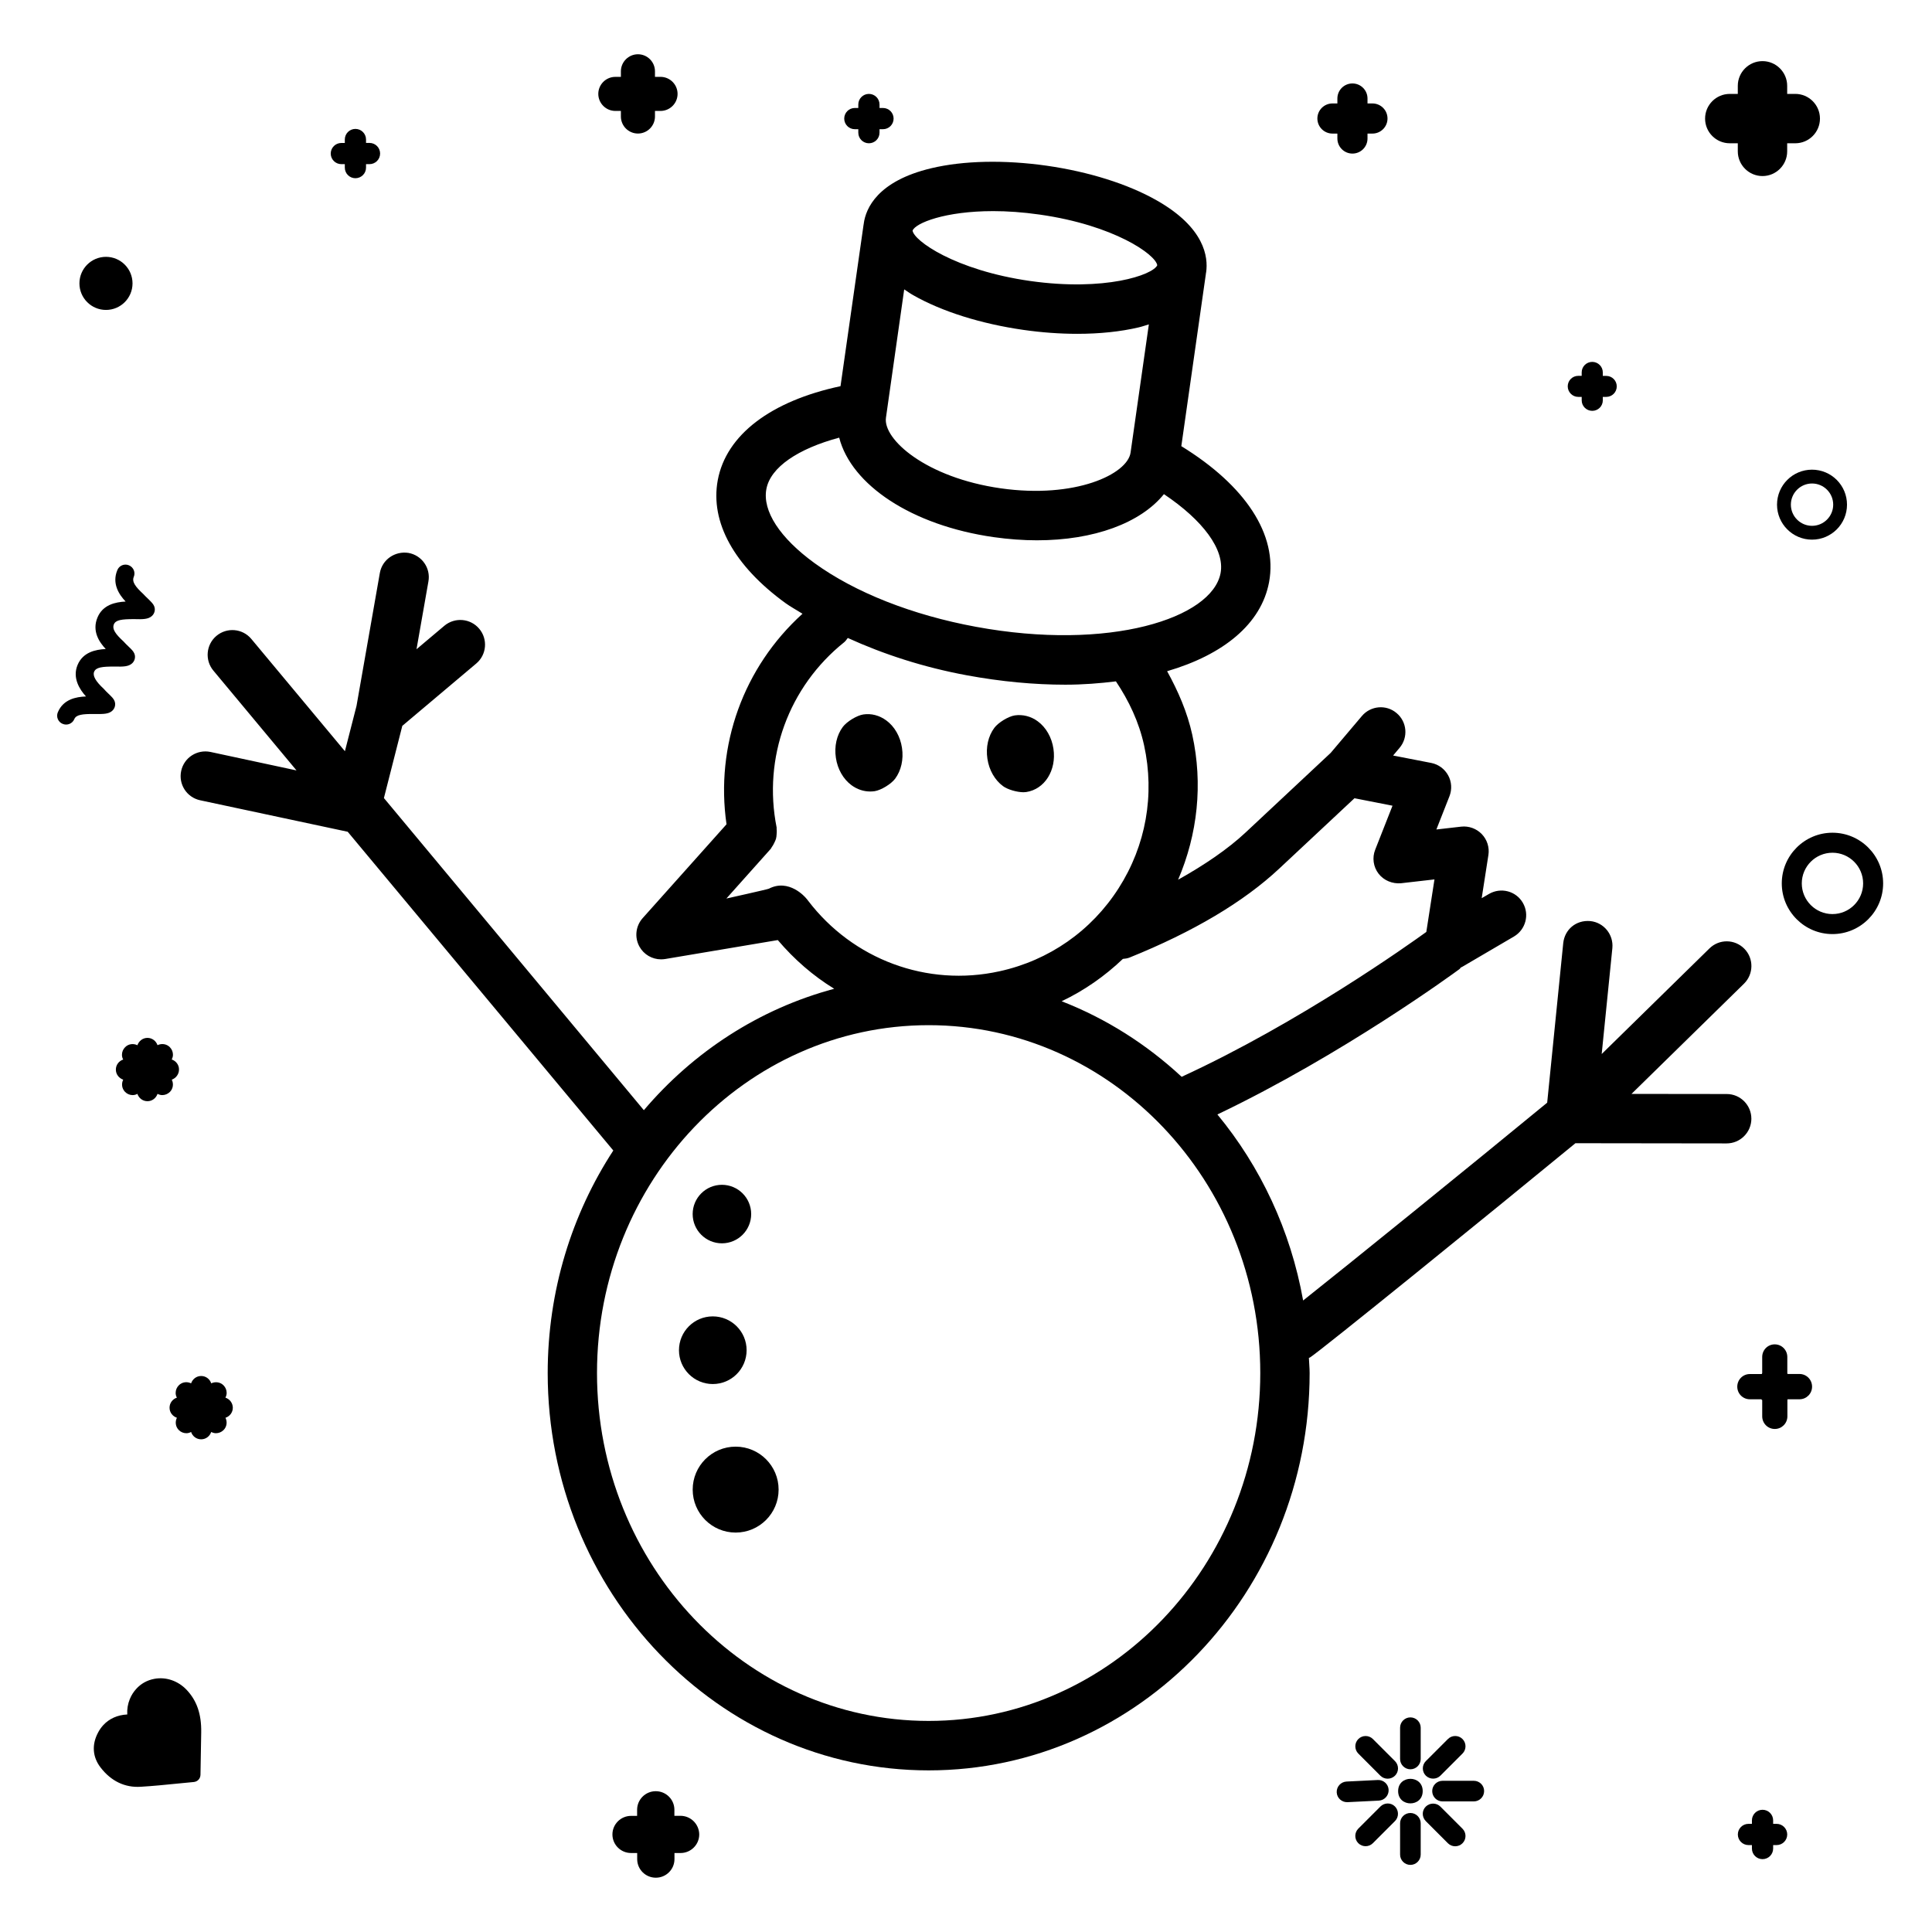 <?xml version="1.0" encoding="UTF-8"?>
<!-- Uploaded to: SVG Repo, www.svgrepo.com, Generator: SVG Repo Mixer Tools -->
<svg fill="#000000" width="800px" height="800px" version="1.1" viewBox="144 144 512 512" xmlns="http://www.w3.org/2000/svg">
 <g>
  <path d="m497.11 179.4h1.309v1.309c0 2.191 1.781 3.992 3.992 3.992 2.207 0 3.992-1.781 3.992-3.992v-1.309h1.309c2.191 0 3.992-1.781 3.992-3.992 0-2.207-1.781-3.992-3.992-3.992h-1.309v-1.309c0-2.191-1.781-3.992-3.992-3.992-2.207 0-3.992 1.781-3.992 3.992v1.309h-1.309c-2.191 0-3.992 1.781-3.992 3.992 0 2.207 1.801 3.992 3.992 3.992z"/>
  <path d="m614.82 627.34h-0.918v-0.918c0-1.555-1.258-2.812-2.812-2.812-1.555 0-2.812 1.258-2.812 2.812v0.918h-0.918c-1.555 0-2.812 1.258-2.812 2.812 0 1.555 1.258 2.812 2.812 2.812h0.918v0.918c0 1.555 1.258 2.812 2.812 2.812 1.555 0 2.812-1.258 2.812-2.812v-0.918h0.918c1.555 0 2.812-1.258 2.812-2.812 0-1.555-1.273-2.812-2.812-2.812z"/>
  <path d="m562.25 249.18h0.918v0.918c0 1.539 1.258 2.781 2.797 2.781 1.539 0 2.797-1.242 2.797-2.781l-0.004-0.918h0.918c1.539 0 2.781-1.242 2.781-2.781 0-1.539-1.242-2.781-2.781-2.781h-0.918v-0.934c0-1.539-1.258-2.781-2.797-2.781-1.539 0-2.797 1.242-2.797 2.781v0.918h-0.918c-1.539 0-2.781 1.242-2.781 2.781 0.004 1.535 1.246 2.797 2.785 2.797z"/>
  <path d="m324.34 625.21h-1.621l0.004-1.602c0-2.715-2.207-4.922-4.941-4.922-2.731 0-4.941 2.207-4.941 4.922v1.621l-1.602-0.004c-2.715 0-4.941 2.207-4.941 4.922 0 2.715 2.207 4.922 4.941 4.922h1.621v1.621c0 2.715 2.207 4.922 4.941 4.922 2.731 0 4.941-2.207 4.941-4.922v-1.621h1.621c2.715 0 4.941-2.207 4.941-4.922-0.023-2.727-2.246-4.938-4.965-4.938z"/>
  <path d="m370.54 178.24h0.918v0.918c0 1.555 1.258 2.812 2.812 2.812 1.555 0 2.812-1.258 2.812-2.812v-0.918h0.918c1.555 0 2.812-1.258 2.812-2.812 0-1.555-1.258-2.812-2.812-2.812h-0.918v-0.918c0-1.555-1.258-2.812-2.812-2.812-1.555 0-2.812 1.258-2.812 2.812v0.918h-0.918c-1.555 0-2.812 1.258-2.812 2.812 0 1.551 1.258 2.812 2.812 2.812z"/>
  <path d="m234.46 187.5h0.918v0.918c0 1.555 1.258 2.812 2.812 2.812 1.555-0.004 2.812-1.262 2.812-2.801v-0.93h0.918c1.555 0 2.812-1.258 2.812-2.812s-1.258-2.812-2.812-2.812l-0.918-0.004v-0.898c0-1.555-1.258-2.812-2.812-2.812-1.555 0-2.812 1.258-2.812 2.812v0.918l-0.918-0.004c-1.555 0-2.812 1.258-2.812 2.812 0 1.539 1.258 2.801 2.812 2.801z"/>
  <path d="m307.07 173.4h1.473v1.473c0 2.488 2.027 4.516 4.516 4.516 2.488 0 4.516-2.027 4.516-4.516v-1.473h1.473c2.488 0 4.516-2.027 4.516-4.516 0-2.488-2.027-4.516-4.516-4.516h-1.473v-1.473c0-2.488-2.027-4.516-4.516-4.516-2.484 0.004-4.516 2.031-4.516 4.519v1.473h-1.473c-2.488 0-4.516 2.027-4.516 4.516 0.004 2.484 2.031 4.512 4.516 4.512z"/>
  <path d="m602.41 181.97h2.125v2.144c0 3.613 2.945 6.543 6.543 6.543 3.598 0 6.543-2.93 6.543-6.543v-2.144h2.144c3.613 0 6.543-2.93 6.543-6.543s-2.945-6.543-6.543-6.543h-2.144v-2.141c0-3.613-2.945-6.543-6.543-6.543-3.598 0-6.543 2.93-6.543 6.543v2.144h-2.125c-3.613 0-6.543 2.93-6.543 6.543 0 3.613 2.926 6.539 6.543 6.539z"/>
  <path d="m614.93 277.74c0 5.106 4.156 9.273 9.273 9.273 5.121 0 9.273-4.156 9.273-9.273 0-5.121-4.156-9.273-9.273-9.273-5.117 0-9.273 4.152-9.273 9.273zm14.887 0c0 3.09-2.519 5.609-5.609 5.609-3.09 0-5.609-2.519-5.609-5.609 0-3.09 2.519-5.609 5.609-5.609 3.09 0 5.609 2.504 5.609 5.609z"/>
  <path d="m629.62 364.68c-7.41 0-13.43 6.035-13.43 13.43s6.035 13.43 13.43 13.43c7.41 0 13.43-6.035 13.43-13.43s-6.019-13.43-13.43-13.43zm0 21.559c-4.481 0-8.129-3.648-8.129-8.129s3.648-8.129 8.129-8.129 8.129 3.648 8.129 8.129-3.648 8.129-8.129 8.129z"/>
  <path d="m179.12 219.1c0 3.883-3.148 7.035-7.035 7.035-3.883 0-7.035-3.152-7.035-7.035 0-3.883 3.152-7.035 7.035-7.035 3.887 0 7.035 3.152 7.035 7.035"/>
  <path d="m517.77 612.88c1.504 0 2.731-1.227 2.731-2.731v-8.293c0-1.504-1.227-2.731-2.731-2.731-1.504 0-2.731 1.227-2.731 2.731v8.293c-0.004 1.504 1.242 2.731 2.731 2.731z"/>
  <path d="m517.77 624.46c-1.504 0-2.731 1.227-2.731 2.731v8.293c0 1.504 1.227 2.731 2.731 2.731 1.504 0 2.731-1.227 2.731-2.731v-8.293c0-1.504-1.227-2.731-2.731-2.731z"/>
  <path d="m534.59 615.93h-8.309c-1.504 0-2.731 1.227-2.731 2.731 0 1.504 1.227 2.731 2.731 2.731h8.293c1.504 0 2.731-1.227 2.731-2.731 0.02-1.504-1.227-2.731-2.715-2.731z"/>
  <path d="m512 618.32c-0.066-1.504-1.359-2.668-2.863-2.602l-8.293 0.41c-1.504 0.082-2.668 1.359-2.602 2.863 0.066 1.504 1.359 2.668 2.863 2.602l8.293-0.41c1.508-0.082 2.668-1.355 2.602-2.863z"/>
  <path d="m525.72 614.57 5.856-5.856c1.062-1.062 1.062-2.797 0-3.859s-2.797-1.062-3.859 0l-5.856 5.856c-1.062 1.062-1.062 2.797 0 3.859 1.078 1.047 2.812 1.047 3.859 0z"/>
  <path d="m509.82 622.75-5.856 5.856c-1.062 1.062-1.062 2.797 0 3.859s2.797 1.062 3.859 0l5.856-5.856c1.062-1.062 1.062-2.797 0-3.875s-2.797-1.047-3.859 0.016z"/>
  <path d="m525.72 622.77c-1.062-1.062-2.797-1.062-3.875 0s-1.047 2.781 0.016 3.859l5.856 5.856c1.062 1.062 2.797 1.062 3.859 0s1.062-2.797 0-3.859z"/>
  <path d="m507.83 604.86c-1.062-1.062-2.797-1.062-3.859 0s-1.062 2.797 0 3.859l5.84 5.856c1.062 1.062 2.797 1.062 3.875 0s1.062-2.797 0-3.859z"/>
  <path d="m521.03 618.66c0 4.34-6.512 4.34-6.512 0 0-4.34 6.512-4.34 6.512 0"/>
  <path d="m620.88 508.12h-3.043c-0.051-0.031-0.133-0.031-0.18-0.082v-4.418c0-1.848-1.473-3.352-3.336-3.352-1.863 0-3.32 1.504-3.32 3.352v4.269c-0.066 0.066-0.051 0.164-0.113 0.246h-3.156c-1.863 0-3.336 1.504-3.336 3.352 0 1.832 1.473 3.336 3.336 3.336h3.074c0.031 0.051 0.016 0.098 0.051 0.148 0.031 0.031 0.098 0.016 0.148 0.066v4.301c0 1.848 1.473 3.352 3.336 3.352 1.863 0 3.336-1.504 3.336-3.352v-4.336c0.031-0.051 0.016-0.133 0.066-0.18h3.141c1.863 0 3.336-1.504 3.336-3.352-0.004-1.848-1.477-3.352-3.34-3.352z"/>
  <path d="m184.91 588.91c-1.898 0.344-3.566 1.277-4.809 2.668-0.703 0.77-1.293 1.684-1.703 2.699-0.523 1.293-0.754 2.617-0.672 4.074-2.617 0.133-4.777 1.113-6.379 2.848-0.523 0.574-0.996 1.242-1.375 1.98-1.684 3.172-1.457 6.445 0.672 9.211 2.766 3.613 6.445 5.398 10.664 5.121 3.289-0.195 6.543-0.523 9.816-0.852l4.238-0.41c0.492-0.051 0.949-0.277 1.258-0.621 0.312-0.344 0.492-0.785 0.508-1.277l0.195-11.305c0.066-4.777-1.145-8.359-3.894-11.254-2.285-2.375-5.445-3.453-8.52-2.883z"/>
  <path d="m173.69 332.41c0.77-0.637 1.031-1.703 0.672-2.617-0.246-0.637-0.688-1.062-1.637-1.98-0.395-0.375-0.816-0.785-1.242-1.277-2.144-1.98-2.977-3.469-2.535-4.516 0.492-1.18 2.109-1.391 5.465-1.375 2.273 0.051 3.598 0.016 4.562-0.816 0.754-0.656 1.016-1.734 0.621-2.648-0.262-0.621-0.688-1.031-1.621-1.93-0.395-0.375-0.816-0.785-1.258-1.277-2.012-1.863-3.074-3.207-2.535-4.531 0.508-1.16 2.062-1.371 5.332-1.371 2.371 0.066 3.731 0.051 4.711-0.801 0.754-0.656 1.016-1.734 0.621-2.648-0.262-0.621-0.688-1.031-1.637-1.965-0.395-0.375-0.816-0.77-1.242-1.242-2.012-1.867-3.074-3.207-2.519-4.531 0.508-1.195-0.066-2.566-1.277-3.074-1.207-0.508-2.582 0.062-3.07 1.258-1.504 3.598 0.473 6.527 2.191 8.344-2.734 0.145-6.055 0.848-7.461 4.234-1.504 3.598 0.473 6.543 2.191 8.344-2.731 0.148-6.035 0.836-7.461 4.219-1.457 3.484 0.605 6.574 2.227 8.359-2.715 0.098-6.035 0.785-7.461 4.188-0.508 1.195 0.066 2.586 1.277 3.074 1.195 0.508 2.586-0.051 3.09-1.258 0.492-1.18 2.109-1.391 5.43-1.359 2.277 0.031 3.621 0.016 4.566-0.801z"/>
  <path d="m203.74 514.39c0.195-0.395 0.328-0.801 0.328-1.242 0-0.77-0.293-1.473-0.836-2.027-0.883-0.883-2.191-1.031-3.254-0.523-0.375-1.129-1.406-1.945-2.668-1.945-1.258 0-2.273 0.816-2.668 1.945-1.062-0.523-2.371-0.375-3.254 0.523-0.539 0.539-0.836 1.242-0.836 2.027 0 0.441 0.113 0.867 0.328 1.242-1.129 0.375-1.945 1.406-1.945 2.668 0 1.258 0.816 2.273 1.945 2.668-0.523 1.062-0.375 2.371 0.508 3.254 0.539 0.555 1.277 0.836 2.012 0.836 0.426 0 0.852-0.113 1.242-0.328 0.375 1.129 1.406 1.945 2.668 1.945 1.258 0 2.273-0.816 2.668-1.945 0.395 0.195 0.801 0.328 1.242 0.328 0.734 0 1.457-0.277 2.027-0.836 0.883-0.883 1.031-2.191 0.508-3.254 1.129-0.375 1.945-1.406 1.945-2.668-0.016-1.262-0.832-2.293-1.961-2.668z"/>
  <path d="m183.08 419.05c-1.242 0-2.273 0.816-2.668 1.945-1.062-0.523-2.371-0.375-3.254 0.523-0.539 0.539-0.836 1.242-0.836 2.027 0 0.441 0.113 0.867 0.328 1.242-1.129 0.375-1.945 1.406-1.945 2.668 0 1.258 0.816 2.273 1.945 2.668-0.523 1.062-0.375 2.371 0.508 3.254 0.539 0.555 1.277 0.836 2.012 0.836 0.426 0 0.852-0.113 1.242-0.328 0.375 1.129 1.406 1.945 2.668 1.945 1.258 0 2.273-0.816 2.668-1.945 0.395 0.195 0.801 0.328 1.242 0.328 0.734 0 1.457-0.277 2.027-0.836 0.883-0.883 1.031-2.191 0.508-3.254 1.098-0.391 1.914-1.438 1.914-2.684 0.016-1.242-0.801-2.273-1.93-2.668 0.195-0.395 0.328-0.801 0.328-1.242 0-0.77-0.293-1.473-0.836-2.027-0.883-0.883-2.191-1.031-3.254-0.523-0.395-1.113-1.426-1.93-2.668-1.93z"/>
  <path d="m415.24 353.95c0.262 0 0.508-0.016 0.719-0.051 4.891-0.734 8.062-5.773 7.215-11.465-0.441-3.012-1.965-5.66-4.137-7.262-1.816-1.359-4.023-1.883-6.102-1.586-1.719 0.262-4.383 1.898-5.43 3.305-1.621 2.176-2.289 5.152-1.832 8.18 0.441 3.012 1.965 5.66 4.137 7.262 1.211 0.898 3.68 1.617 5.43 1.617z"/>
  <path d="m372.78 333.34c-1.719 0.262-4.383 1.898-5.43 3.305-1.621 2.176-2.289 5.152-1.832 8.18 0.441 3.012 1.965 5.66 4.137 7.262 1.488 1.098 3.207 1.668 4.941 1.668 0.395 0 0.785-0.031 1.18-0.082 1.719-0.262 4.383-1.898 5.43-3.289 1.621-2.176 2.289-5.152 1.832-8.18-0.441-3.012-1.965-5.66-4.137-7.262-1.836-1.359-4.012-1.93-6.121-1.602z"/>
  <path d="m608.13 440.47c0-3.613-2.93-6.543-6.527-6.543l-25.238-0.031 29.82-29.215c2.566-2.535 2.617-6.676 0.098-9.242-2.551-2.602-6.676-2.633-9.258-0.098l-28.559 27.988 2.828-28.07c0.344-3.598-2.273-6.805-5.856-7.164-3.812-0.328-6.789 2.273-7.164 5.856l-4.254 42.27c-20.398 16.781-52.277 42.594-64.676 52.426-3.32-18.613-11.32-35.496-22.719-49.301 33.305-15.914 62.797-37.523 64.105-38.488 0.195-0.133 0.277-0.344 0.457-0.508 0.066-0.031 0.148-0.016 0.211-0.066l13.82-8.098c3.109-1.832 4.172-5.84 2.34-8.949-1.801-3.109-5.809-4.156-8.949-2.34l-1.945 1.129 1.781-11.449c0.312-2.012-0.344-4.059-1.75-5.527-1.422-1.473-3.453-2.207-5.465-1.98l-6.574 0.754 3.469-8.816c0.703-1.801 0.59-3.828-0.344-5.527-0.934-1.703-2.566-2.91-4.465-3.289l-10.125-1.969 1.703-2.027c2.34-2.75 1.996-6.887-0.77-9.211-2.731-2.34-6.871-1.996-9.211 0.77l-8.262 9.766-22.59 21.133c-4.629 4.32-10.746 8.508-17.848 12.48 5.168-12.07 6.625-25.355 3.746-38.441-1.324-6.004-3.746-11.531-6.656-16.816 14.867-4.352 24.961-12.496 27.023-23.637 2.305-12.512-6.215-25.52-23.262-36.004l6.527-45.785c0-0.031-0.016-0.051 0-0.082 0.016-0.066 0.031-0.148 0.051-0.211 0.574-4.023-0.359-11.828-13.102-19.055-7.621-4.336-17.992-7.59-29.164-9.191-11.188-1.586-22.051-1.359-30.57 0.672-14.246 3.387-17.34 10.617-17.895 14.625-0.016 0.066 0 0.133-0.016 0.195 0 0.031-0.031 0.066-0.031 0.098l-6.117 42.84c-18.469 3.941-30.309 12.906-32.535 24.93-2.043 11.105 4.336 22.672 17.961 32.566 1.375 0.996 3.012 1.863 4.5 2.812-15.637 14.164-23.145 34.922-20.137 55.797l-22.23 24.879c-1.848 2.078-2.191 5.086-0.852 7.523 1.16 2.109 3.371 3.387 5.727 3.387 0.359 0 0.719-0.031 1.078-0.082l29.867-5.023c4.367 5.137 9.355 9.473 14.949 12.906-19.824 5.301-37.277 16.668-50.445 32.176l-68.887-82.719 4.875-19.137 19.598-16.52c2.766-2.324 3.109-6.461 0.785-9.211-2.324-2.766-6.461-3.109-9.227-0.801l-7.394 6.231 3.156-17.961c0.641-3.547-1.73-6.934-5.297-7.57-3.566-0.543-6.938 1.75-7.574 5.316l-6.184 35.234-3.074 12.004-24.816-29.77c-2.34-2.781-6.461-3.109-9.227-0.801-2.766 2.324-3.125 6.461-0.801 9.227l22.016 26.434-22.797-4.894c-3.535-0.734-7.016 1.488-7.769 5.039-0.754 3.535 1.488 7.016 5.039 7.769l39.094 8.344 70.387 84.469c-10.977 16.832-17.387 37.148-17.387 58.984 0 58.051 45.293 105.29 100.96 105.29 55.664 0 100.96-47.242 100.96-105.29 0-1.375-0.148-2.699-0.195-4.039 0.082-0.051 0.18-0.016 0.246-0.066 2.812-1.75 48.156-38.539 70.387-56.809l40.043 0.051h0.016c3.629 0 6.555-2.93 6.57-6.543zm-125.12-66.281 19.941-18.648 10.078 1.98-4.582 11.648c-0.852 2.125-0.508 4.562 0.898 6.379s3.695 2.715 5.938 2.519l8.867-1.016-2.16 13.922c-4.434 3.207-33.648 24.047-64.84 38.391-9.242-8.586-19.988-15.426-31.801-20.023 5.988-2.848 11.418-6.641 16.227-11.223 0.59-0.066 1.16-0.113 1.734-0.344 16.914-6.82 30.262-14.754 39.699-23.586zm-99.387-153.5c0.785 0.508 1.488 1.031 2.387 1.539 7.621 4.336 17.992 7.59 29.164 9.191 4.891 0.703 9.734 1.047 14.328 1.047 5.906 0 11.434-0.574 16.242-1.703 0.996-0.23 1.816-0.539 2.715-0.801l-4.844 33.973c-0.816 5.742-14.688 12.285-34.418 9.473-19.793-2.828-31.227-12.973-30.41-18.715zm23.57-20.742c3.715 0 7.836 0.277 12.332 0.918 19.84 2.828 30.754 10.633 31.16 13.43-1.195 2.586-13.855 6.969-33.664 4.172-19.973-2.848-30.883-10.73-31.176-13.363 0.785-1.996 8.59-5.156 21.348-5.156zm-60.098 73.676c1.062-5.809 8.441-10.73 19.301-13.641 3.223 12.512 19.172 23.262 40.961 26.367 3.941 0.555 7.769 0.836 11.449 0.836 15.098 0 27.465-4.582 33.648-12.234 10.32 6.918 16.16 14.672 15.016 20.906-2.227 11.988-29.445 20.789-64.855 14.246-16.863-3.109-32.027-9.094-42.742-16.863-9.195-6.68-13.855-13.828-12.777-19.617zm11.043 109.05c-0.133-0.23-0.328-0.395-0.492-0.605-0.246-0.328-4.582-5.316-9.895-2.551-0.359 0.18-11.254 2.602-11.254 2.602l11.777-13.184c0.098-0.113 0.133-0.277 0.23-0.395 0.277-0.359 0.473-0.734 0.672-1.145 0.18-0.375 0.359-0.719 0.473-1.113 0.113-0.395 0.133-0.785 0.164-1.195 0.031-0.457 0.066-0.898 0-1.359-0.016-0.148 0.031-0.293 0-0.441-3.68-18.484 3.172-37.297 17.91-49.09 0.41-0.328 0.637-0.754 0.949-1.129 9.473 4.32 20.121 7.785 31.555 9.895 9.129 1.684 17.91 2.488 26.09 2.488 4.711 0 9.145-0.359 13.414-0.883 3.453 5.168 6.102 10.762 7.461 16.93 2.879 13.117 0.492 26.582-6.738 37.883-7.231 11.32-18.453 19.137-31.57 22.016-19.227 4.242-38.887-3.148-50.746-18.723zm31.961 217.39c-48.449 0-87.887-41.352-87.887-92.191s39.422-92.191 87.887-92.191c48.469 0 87.887 41.352 87.887 92.191 0.004 50.824-39.418 92.191-87.887 92.191z"/>
  <path d="m350.34 538.76c0 6.289-5.098 11.387-11.383 11.387-6.289 0-11.387-5.098-11.387-11.387 0-6.285 5.098-11.383 11.387-11.383 6.285 0 11.383 5.098 11.383 11.383"/>
  <path d="m341.86 501.82c0 4.949-4.012 8.965-8.965 8.965-4.949 0-8.961-4.016-8.961-8.965 0-4.953 4.012-8.965 8.961-8.965 4.953 0 8.965 4.012 8.965 8.965"/>
  <path d="m343.07 465.74c0 4.281-3.473 7.754-7.754 7.754s-7.754-3.473-7.754-7.754 3.473-7.754 7.754-7.754 7.754 3.473 7.754 7.754"/>
 </g>
</svg>